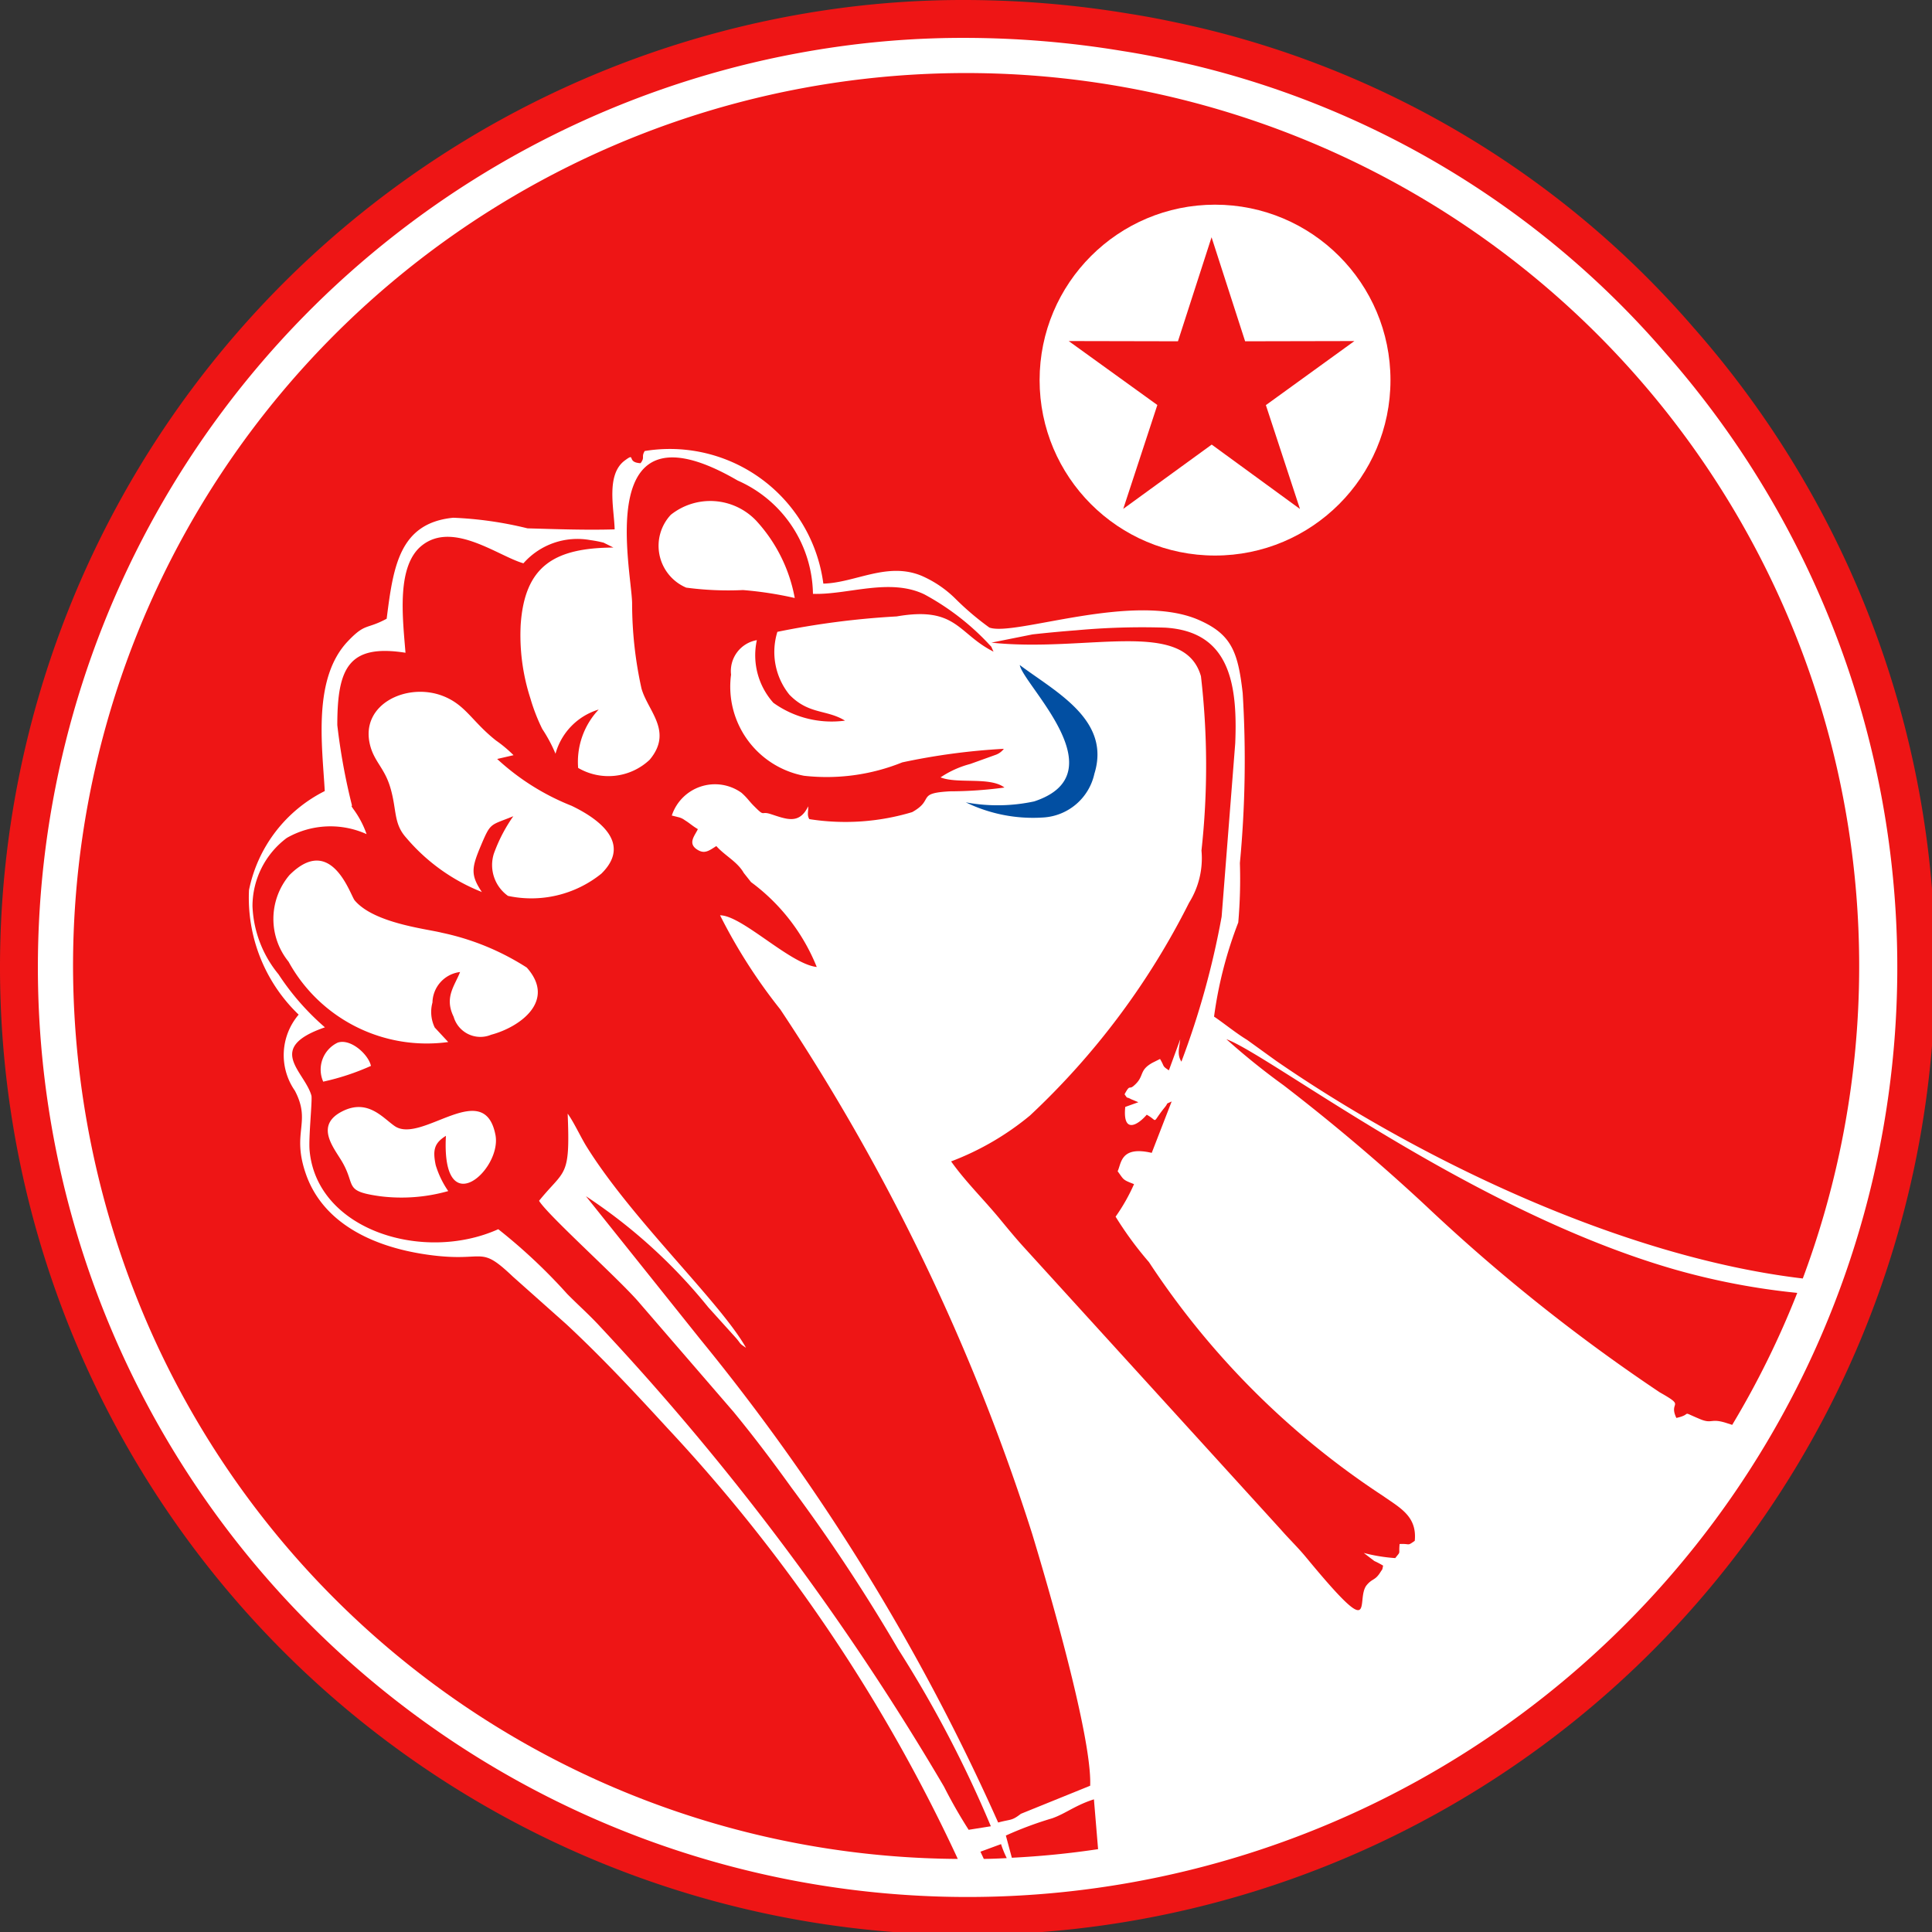 <svg xmlns="http://www.w3.org/2000/svg" width="51" height="51" viewBox="0 0 51 51">
  <rect x="0" y="0" width="51" height="51" fill="#333333" stroke="none"/>
  <defs>
    <style>
      .cls-1, .cls-4 {
        fill: #fff;
      }

      .cls-1 {
        stroke: #ee1515;
      }

      .cls-2 {
        fill: #ee1515;
      }

      .cls-2, .cls-3 {
        fill-rule: evenodd;
      }

      .cls-3 {
        fill: #024fa2;
      }
    </style>
  </defs>
  <g id="Camada_x0020_1" transform="translate(-3.74 -3.74)">
    <path id="Caminho_104" data-name="Caminho 104" class="cls-1" d="M25,0a26.11,26.11,0,0,1,4.2.351c.548.086,1.09.19,1.9.378A24.263,24.263,0,0,1,43.819,8.465,25.042,25.042,0,1,1,21.714.214,24.132,24.132,0,0,1,25,0Z" transform="translate(4.24 4.24)"/>
    <path id="Caminho_99" data-name="Caminho 99" class="cls-2" d="M43.389,63.228l-.11-1.319c-.493.157-.741.373-1.1.5a9.57,9.57,0,0,0-1.225.456l.158.586q1.155-.058,2.278-.227Zm-2.412.231a2.65,2.65,0,0,1-.15-.368l-.544.2.089.19c.2,0,.405-.011.606-.02Zm-1.293.022-.031-.069a43.385,43.385,0,0,0-7.637-11.307c-.874-.953-1.728-1.866-2.665-2.739L27.94,48.11c-.9-.855-.7-.374-2.176-.568-1.574-.206-2.835-.879-3.278-2.114-.406-1.137.148-1.371-.3-2.225a1.645,1.645,0,0,1,.1-2.008,4.273,4.273,0,0,1-1.311-3.288,3.758,3.758,0,0,1,2-2.614c-.069-1.22-.321-2.979.612-3.957.464-.488.48-.3,1.022-.592.174-1.378.335-2.525,1.757-2.666a9.853,9.853,0,0,1,1.961.28c.744.021,1.558.05,2.3.027-.011-.534-.24-1.448.272-1.821.3-.221.026.057.412.074.123-.159.012-.156.109-.321a4.087,4.087,0,0,1,4.716,3.5c.841-.02,1.683-.582,2.59-.208a2.926,2.926,0,0,1,.917.627,7.436,7.436,0,0,0,.876.741c.661.242,3.8-.958,5.53-.2.863.379,1.033.843,1.157,1.93a28.886,28.886,0,0,1-.074,4.486,13.24,13.24,0,0,1-.043,1.57,10.865,10.865,0,0,0-.639,2.484c.235.156.586.442.869.612l.772.557c3.771,2.6,9.136,5.179,13.9,5.744A23.575,23.575,0,1,0,16.33,39.912,23.869,23.869,0,0,0,18.272,49.3,23.469,23.469,0,0,0,39.684,63.482ZM61.845,48.54a18.533,18.533,0,0,1-3.256-.624c-5.36-1.547-10.64-5.641-11.814-6.073a18.448,18.448,0,0,0,1.512,1.218c1.3,1,2.578,2.083,3.759,3.184a47.275,47.275,0,0,0,6.169,4.92c.71.4.222.22.439.676.458-.1.071-.2.618.028.338.143.276-.035.719.111l.137.044A23.445,23.445,0,0,0,61.845,48.54Z" transform="translate(-10.662 -10.671)"/>
    <path id="Caminho_100" data-name="Caminho 100" class="cls-2" d="M65.044,110.377a2.012,2.012,0,0,1,.543-1.533,1.689,1.689,0,0,0-1.14,1.166,3.909,3.909,0,0,0-.35-.654,4.938,4.938,0,0,1-.313-.807,5.408,5.408,0,0,1-.256-1.946c.107-1.552.891-2.026,2.448-2.035l-.259-.129a2.99,2.99,0,0,0-.347-.067,1.9,1.9,0,0,0-1.77.612c-.663-.189-1.853-1.12-2.674-.475-.683.536-.514,1.9-.439,2.836-1.5-.235-1.8.4-1.8,1.91a16.376,16.376,0,0,0,.384,2.108c.009.091-.057-.04.039.107a2.515,2.515,0,0,1,.35.663,2.32,2.32,0,0,0-2.106.1,2.251,2.251,0,0,0-.906,1.8,3.009,3.009,0,0,0,.687,1.8,6.7,6.7,0,0,0,1.225,1.4c-1.587.548-.54,1.157-.357,1.8.03.105-.078,1.113-.048,1.444.185,2.111,3,2.976,4.981,2.085a14.691,14.691,0,0,1,1.82,1.709c.285.289.6.567.88.874A68.719,68.719,0,0,1,74.7,137.273a13.068,13.068,0,0,0,.653,1.143l.586-.093a30.933,30.933,0,0,0-2.451-4.682,46.271,46.271,0,0,0-2.82-4.267c-.513-.713-.981-1.332-1.519-1.988l-2.471-2.861c-.5-.6-2.433-2.327-2.665-2.713.683-.844.826-.587.755-2.3.146.195.337.6.476.831,1.189,1.936,3.554,4.143,4.232,5.349-.2-.133-.115-.086-.266-.26l-.732-.811a14.151,14.151,0,0,0-3.228-2.93l3.018,3.775a56.5,56.5,0,0,1,7.864,12.758c.341-.093.353-.038.6-.23l1.829-.741c.053-1.293-1.14-5.363-1.532-6.652a55.178,55.178,0,0,0-6.648-13.841,14.305,14.305,0,0,1-1.59-2.484c.579,0,1.848,1.289,2.552,1.364a5.188,5.188,0,0,0-1.735-2.241l-.191-.241c-.171-.3-.493-.451-.725-.71-.174.11-.294.208-.467.115-.317-.17-.1-.387-.02-.562-.143-.083-.213-.155-.345-.236a.451.451,0,0,0-.167-.079l-.176-.044a1.2,1.2,0,0,1,1.84-.6c.167.148.2.224.344.364.285.287.155.106.433.2.412.133.749.28.983-.207.008.128-.037.231.03.338a6.124,6.124,0,0,0,2.715-.185c.6-.333.093-.5,1-.549a10.922,10.922,0,0,0,1.436-.1c-.379-.291-1.233-.089-1.687-.268a2.571,2.571,0,0,1,.784-.354l.67-.241a.466.466,0,0,0,.217-.159,17.265,17.265,0,0,0-2.682.358,5.338,5.338,0,0,1-2.595.353,2.394,2.394,0,0,1-1.924-2.669.829.829,0,0,1,.681-.911,1.88,1.88,0,0,0,.437,1.655,2.641,2.641,0,0,0,1.89.47c-.488-.3-.954-.156-1.468-.685a1.794,1.794,0,0,1-.317-1.659,21.7,21.7,0,0,1,3.149-.407c1.586-.276,1.613.458,2.557.93-.091-.188-.013-.076-.157-.235a6.668,6.668,0,0,0-1.669-1.277c-.919-.443-2.03.018-2.941-.014a3.322,3.322,0,0,0-1.987-2.991c-3.84-2.232-2.807,2.307-2.787,3.231a10.421,10.421,0,0,0,.247,2.256c.167.6.844,1.133.216,1.884a1.585,1.585,0,0,1-1.889.214Zm5.719-4.473a4.1,4.1,0,0,0-1.023-2.05,1.672,1.672,0,0,0-2.25-.15,1.2,1.2,0,0,0,.407,1.922,8.411,8.411,0,0,0,1.5.064A9.663,9.663,0,0,1,70.763,105.9ZM58.315,118.667a6.4,6.4,0,0,0,1.26-.416c-.064-.3-.535-.731-.878-.614A.788.788,0,0,0,58.315,118.667Zm3.3,2.888a2.451,2.451,0,0,1-.33-.683c-.086-.409-.033-.586.269-.775-.124,2.339,1.489.889,1.307-.027-.3-1.524-1.951.253-2.657-.229-.315-.215-.711-.732-1.385-.391-.72.364-.246.933-.021,1.305.4.665.031.8,1.028.938A4.529,4.529,0,0,0,61.62,121.554Zm0-3.934-.356-.383a.944.944,0,0,1-.06-.66.828.828,0,0,1,.729-.805c-.142.366-.422.668-.17,1.181a.735.735,0,0,0,.989.475c.756-.2,1.728-.893.941-1.774a6.7,6.7,0,0,0-2.242-.919c-.387-.1-1.788-.247-2.3-.854-.116-.136-.614-1.779-1.724-.666A1.792,1.792,0,0,0,57.4,115.5,4.162,4.162,0,0,0,61.623,117.62Zm.891-3.955c-.3-.448-.281-.631-.034-1.217.27-.641.244-.535.861-.789a4.176,4.176,0,0,0-.514.99,1,1,0,0,0,.373,1.113,2.944,2.944,0,0,0,2.466-.587c.788-.775,0-1.415-.789-1.792a6.328,6.328,0,0,1-1.962-1.235l.432-.1a3.411,3.411,0,0,0-.465-.389c-.639-.506-.8-.947-1.415-1.18-.939-.353-2.16.222-1.913,1.278.107.459.384.618.54,1.144.178.6.077.947.424,1.331A5.045,5.045,0,0,0,62.514,113.665Z" transform="translate(-46.043 -86.374)"/>
    <path id="Caminho_101" data-name="Caminho 101" class="cls-2" d="M213.609,140.641c2.516.269,5.089-.663,5.531.887a20.478,20.478,0,0,1,.014,4.6,2.214,2.214,0,0,1-.327,1.378,19.926,19.926,0,0,1-4.2,5.618,7.329,7.329,0,0,1-2.082,1.211c.373.526.846.989,1.27,1.5.2.243.436.53.647.761l6.784,7.454c.215.247.463.485.668.735,1.928,2.335,1.29,1.121,1.6.737.15-.182.222-.118.361-.34.066-.106.043-.035.074-.176a2.184,2.184,0,0,0-.232-.122l-.279-.213a4.51,4.51,0,0,0,.831.136c.156-.2.087-.071.115-.372.292-.015.19.065.4-.084.064-.647-.386-.868-.84-1.187a21.451,21.451,0,0,1-6.176-6.17,9.244,9.244,0,0,1-.881-1.2,4.933,4.933,0,0,0,.487-.859c-.312-.119-.266-.115-.433-.34.1-.206.073-.677.9-.485l.526-1.357c-.185.086-.073.021-.178.15-.371.455-.155.378-.48.2-.259.3-.638.493-.567-.206l.346-.124-.194-.081c-.141-.079-.073.012-.17-.129.144-.27.117-.122.229-.213.318-.261.126-.406.507-.619l.2-.1c.128.211.045.175.234.3l.3-.82c-.032.25-.084.405.03.591a21.83,21.83,0,0,0,1.062-3.827l.359-4.576c.07-1.635-.182-2.956-1.855-3.054a19.07,19.07,0,0,0-2.349.071c-.372.028-.77.066-1.144.107Z" transform="translate(-183.698 -119.937)"/>
    <path id="Caminho_102" data-name="Caminho 102" class="cls-3" d="M215.87,152.248a4.051,4.051,0,0,0,2.037.4,1.472,1.472,0,0,0,1.357-1.155c.443-1.423-1.026-2.161-1.97-2.87.1.533,2.615,2.864.381,3.6A4.589,4.589,0,0,1,215.87,152.248Z" transform="translate(-186.635 -127.328)"/>
    <circle id="Elipse_6" data-name="Elipse 6" class="cls-4" cx="4.631" cy="4.631" r="4.631" transform="translate(31.183 9.143)"/>
    <path id="Caminho_103" data-name="Caminho 103" class="cls-2" d="M242.631,53.03l.886,2.746,2.885-.006-2.337,1.691.9,2.742-2.33-1.7L240.3,60.2l.9-2.742L238.86,55.77l2.884.006Z" transform="translate(-206.909 -43.027)"/>
  </g>
</svg>
